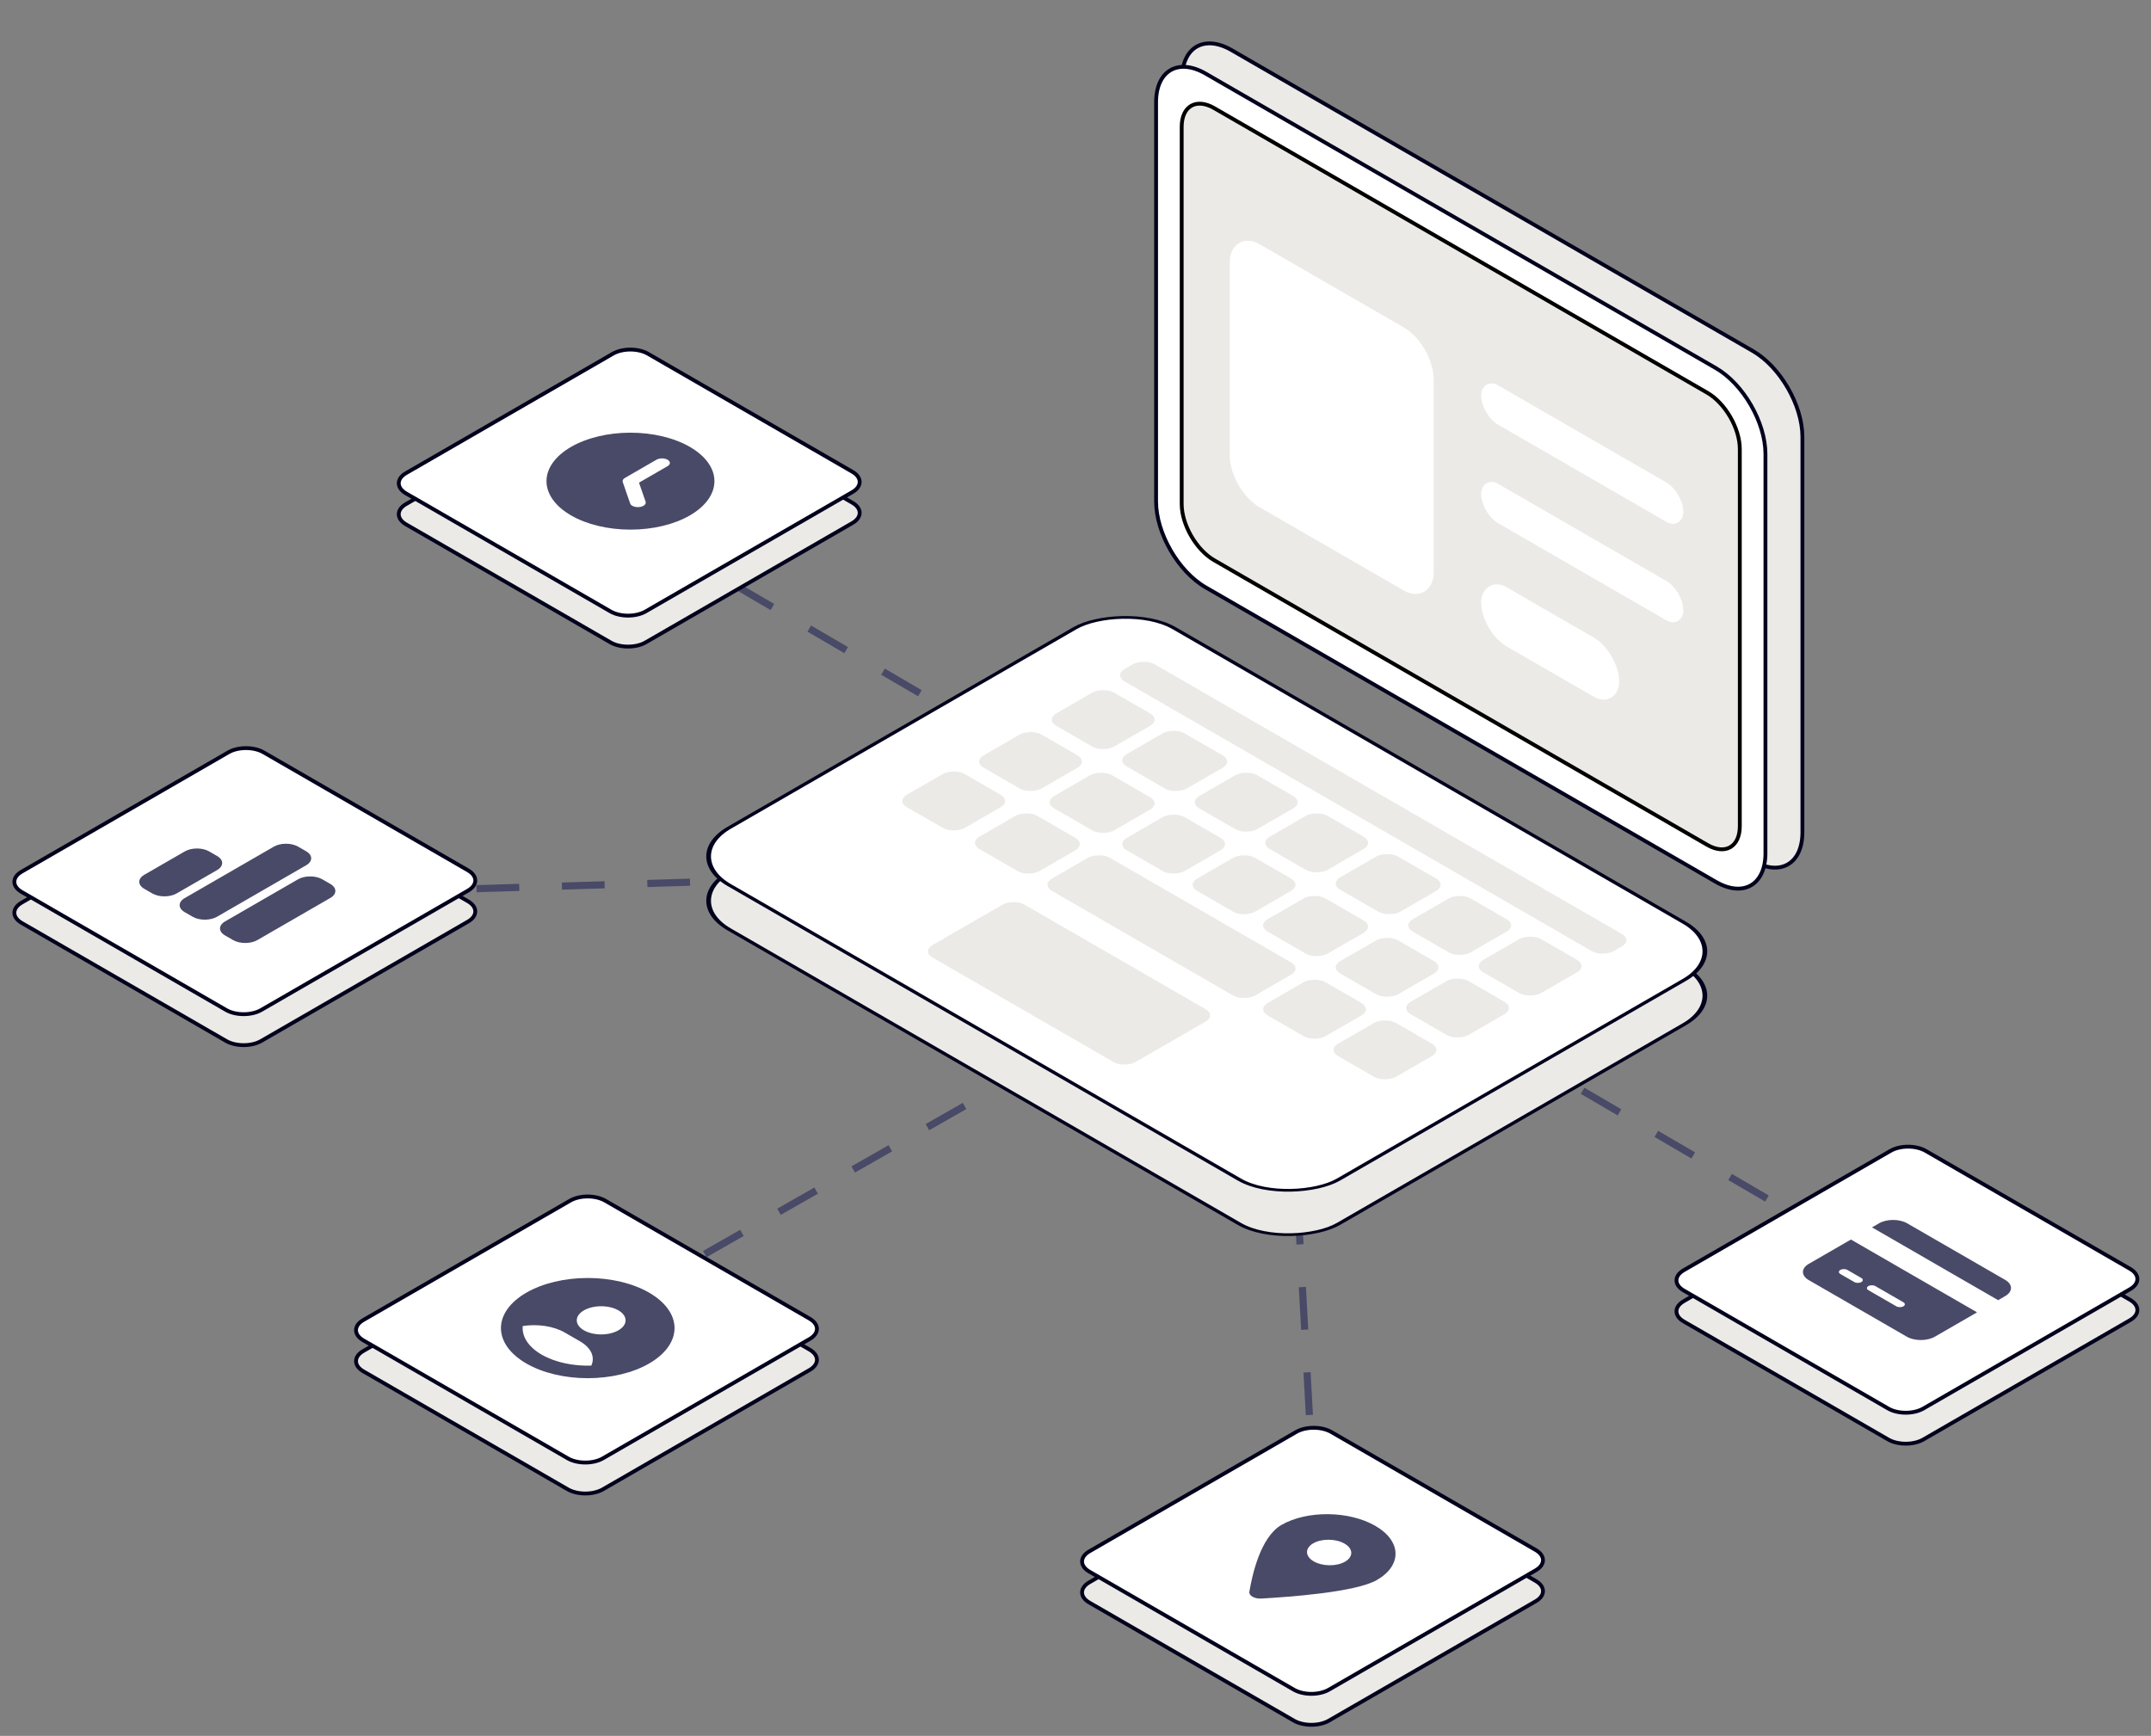 <svg width="560" height="452" viewBox="0 0 560 452" fill="none" xmlns="http://www.w3.org/2000/svg">
<rect x="0" y="0" width="560" height="452" fill="#808080" stroke="none"/>
<path d="M289.752 265.953L128.062 358.148" stroke="#494968" stroke-width="1.853" stroke-dasharray="11.12 11.12"/>
<path d="M297.091 214.177L136.403 120.247" stroke="#494968" stroke-width="1.853" stroke-dasharray="11.12 11.12"/>
<path d="M517.618 345.752L356.93 251.823" stroke="#494968" stroke-width="1.853" stroke-dasharray="11.12 11.12"/>
<path d="M246.331 227.681L60.289 233.342" stroke="#494968" stroke-width="1.853" stroke-dasharray="11.12 11.12"/>
<path d="M342.108 390.647L331.906 204.799" stroke="#494968" stroke-width="1.853" stroke-dasharray="11.12 11.12"/>
<rect x="-0.866" width="183.186" height="133.77" rx="14.902" transform="matrix(-0.866 -0.5 -0.866 0.5 450.661 258.824)" fill="#ECEAE7" stroke="#02021D"/>
<rect x="-0.866" width="183.186" height="133.77" rx="14.902" transform="matrix(-0.866 -0.5 -0.866 0.5 450.661 247.273)" fill="white" stroke="#02021D"/>
<rect width="17.328" height="17.328" rx="3.209" transform="matrix(-0.866 -0.5 -0.866 0.5 413.371 251.557)" fill="#ECEAE7"/>
<rect width="17.328" height="17.328" rx="3.209" transform="matrix(-0.866 -0.5 -0.866 0.5 263.309 208.559)" fill="#ECEAE7"/>
<rect width="17.328" height="17.328" rx="3.209" transform="matrix(-0.866 -0.5 -0.866 0.5 375.578 273.377)" fill="#ECEAE7"/>
<rect width="17.328" height="17.328" rx="3.209" transform="matrix(-0.866 -0.5 -0.866 0.5 394.477 262.467)" fill="#ECEAE7"/>
<rect width="17.328" height="17.328" rx="3.209" transform="matrix(-0.866 -0.5 -0.866 0.5 395.031 240.968)" fill="#ECEAE7"/>
<rect width="17.328" height="17.328" rx="3.209" transform="matrix(-0.866 -0.5 -0.866 0.5 357.238 262.788)" fill="#ECEAE7"/>
<rect width="17.328" height="17.328" rx="3.209" transform="matrix(-0.866 -0.5 -0.866 0.5 376.133 251.878)" fill="#ECEAE7"/>
<rect width="17.969" height="17.328" rx="3.209" transform="matrix(-0.866 -0.5 -0.866 0.5 376.691 230.379)" fill="#ECEAE7"/>
<rect width="17.969" height="17.328" rx="3.209" transform="matrix(-0.866 -0.5 -0.866 0.5 357.793 241.289)" fill="#ECEAE7"/>
<rect width="17.328" height="17.328" rx="3.209" transform="matrix(-0.866 -0.5 -0.866 0.5 357.793 219.469)" fill="#ECEAE7"/>
<rect width="60.968" height="17.328" rx="3.209" transform="matrix(-0.866 -0.5 -0.866 0.5 338.895 252.199)" fill="#ECEAE7"/>
<rect width="146.964" height="8.985" rx="3.209" transform="matrix(-0.866 -0.5 -0.866 0.5 425.043 244.819)" fill="#ECEAE7"/>
<rect width="60.968" height="27.596" rx="3.209" transform="matrix(-0.866 -0.5 -0.866 0.5 316.664 264.392)" fill="#ECEAE7"/>
<rect width="17.328" height="17.328" rx="3.209" transform="matrix(-0.866 -0.5 -0.866 0.5 338.895 230.379)" fill="#ECEAE7"/>
<rect width="17.328" height="17.328" rx="3.209" transform="matrix(-0.866 -0.5 -0.866 0.5 339.453 208.88)" fill="#ECEAE7"/>
<rect width="17.328" height="17.328" rx="3.209" transform="matrix(-0.866 -0.5 -0.866 0.5 320.555 219.79)" fill="#ECEAE7"/>
<rect width="17.969" height="17.328" rx="3.209" transform="matrix(-0.866 -0.5 -0.866 0.5 321.109 198.291)" fill="#ECEAE7"/>
<rect width="17.969" height="17.328" rx="3.209" transform="matrix(-0.866 -0.5 -0.866 0.5 282.762 219.79)" fill="#ECEAE7"/>
<rect width="17.969" height="17.328" rx="3.209" transform="matrix(-0.866 -0.5 -0.866 0.5 302.211 209.201)" fill="#ECEAE7"/>
<rect width="17.328" height="17.328" rx="3.209" transform="matrix(-0.866 -0.5 -0.866 0.5 302.211 187.381)" fill="#ECEAE7"/>
<rect width="17.328" height="17.328" rx="3.209" transform="matrix(-0.866 -0.5 -0.866 0.5 283.316 198.291)" fill="#ECEAE7"/>
<path d="M307.746 123.469C307.746 131.699 313.524 141.707 320.651 145.822L456.34 224.162C463.468 228.277 469.246 224.941 469.246 216.711L469.246 113.752C469.246 105.522 463.468 95.514 456.34 91.399L320.651 13.059C313.524 8.944 307.746 12.28 307.746 20.51L307.746 123.469Z" fill="#ECEAE7" stroke="#02021D"/>
<path d="M300.98 130.582C300.98 138.812 306.758 148.82 313.886 152.935L446.718 229.626C453.846 233.741 459.624 230.405 459.624 222.175L459.624 118.209C459.624 109.979 453.846 99.971 446.718 95.856L313.886 19.165C306.758 15.05 300.98 18.386 300.98 26.616L300.98 130.582Z" fill="white" stroke="#02021D"/>
<path d="M307.644 131.224C307.644 136.619 311.431 143.179 316.103 145.876L444.49 220C449.162 222.697 452.949 220.51 452.949 215.116L452.949 116.926C452.949 111.531 449.162 104.971 444.49 102.273L316.103 28.15C311.431 25.452 307.644 27.639 307.644 33.034L307.644 131.224Z" fill="#ECEAE7" stroke="black"/>
<rect width="60.766" height="10.245" rx="5.123" transform="matrix(-0.866 -0.5 -2.20305e-08 1 438.238 128.178)" fill="white"/>
<rect width="60.766" height="10.245" rx="5.123" transform="matrix(-0.866 -0.5 -2.20305e-08 1 438.238 153.826)" fill="white"/>
<rect width="41.498" height="15.402" rx="7.701" transform="matrix(-0.866 -0.5 -2.20305e-08 1 421.551 169.84)" fill="white"/>
<rect width="61.3" height="68.5" rx="8.985" transform="matrix(-0.866 -0.5 -2.20305e-08 1 373.242 89.751)" fill="white"/>
<path d="M346.582 380.93C344.058 379.473 339.965 379.473 337.441 380.93L283.605 412.013C281.08 413.47 281.08 415.833 283.605 417.29L336.839 448.025C339.363 449.482 343.456 449.482 345.98 448.025L399.816 416.943C402.341 415.485 402.341 413.122 399.816 411.665L346.582 380.93Z" fill="#ECEAE7" stroke="#02021D"/>
<path d="M346.582 372.87C344.058 371.412 339.965 371.412 337.441 372.87L283.605 403.952C281.08 405.409 281.08 407.772 283.605 409.23L336.839 439.964C339.363 441.422 343.456 441.422 345.98 439.964L399.816 408.882C402.341 407.425 402.341 405.062 399.816 403.604L346.582 372.87Z" fill="white" stroke="#02021D"/>
<g clip-path="url(#clip0_411_26047)">
<path d="M328.334 416.239C335.672 415.834 352.983 414.58 358.455 411.421C365.091 407.589 364.911 401.269 358.054 397.309C351.196 393.35 340.249 393.247 333.612 397.078C328.141 400.237 325.968 410.232 325.267 414.468C325.105 415.481 326.58 416.332 328.334 416.239ZM350.04 401.936C351.138 402.57 351.769 403.422 351.794 404.304C351.819 405.186 351.237 406.026 350.174 406.64C349.111 407.253 347.656 407.59 346.128 407.576C344.6 407.561 343.125 407.197 342.027 406.563C340.929 405.929 340.298 405.077 340.273 404.195C340.247 403.313 340.83 402.473 341.893 401.859C342.956 401.245 344.411 400.909 345.939 400.923C347.467 400.938 348.942 401.302 350.04 401.936Z" fill="#494968"/>
</g>
<path d="M157.559 320.702C155.035 319.244 150.942 319.244 148.418 320.702L94.581 351.784C92.057 353.242 92.057 355.605 94.581 357.062L147.815 387.797C150.34 389.254 154.432 389.254 156.957 387.797L210.793 356.714C213.317 355.257 213.317 352.894 210.793 351.436L157.559 320.702Z" fill="#ECEAE7" stroke="#02021D"/>
<path d="M157.559 312.641C155.035 311.184 150.942 311.184 148.418 312.641L94.581 343.724C92.057 345.181 92.057 347.544 94.581 349.001L147.815 379.736C150.34 381.194 154.432 381.194 156.957 379.736L210.793 348.654C213.317 347.196 213.317 344.833 210.793 343.376L157.559 312.641Z" fill="white" stroke="#02021D"/>
<path d="M153.939 355.589C154.957 353.408 153.977 350.983 151.018 349.275L147.024 346.969C144.065 345.261 139.864 344.695 136.088 345.282C135.839 347.963 137.486 350.688 141.032 352.735C144.577 354.781 149.302 355.729 153.939 355.589ZM137.037 336.59C141.275 334.144 147.022 332.769 153.016 332.769C159.009 332.769 164.756 334.144 168.994 336.59C173.232 339.037 175.613 342.355 175.613 345.816C175.613 349.276 173.232 352.594 168.994 355.041C164.756 357.488 159.009 358.862 153.016 358.862C147.022 358.862 141.275 357.488 137.037 355.041C132.799 352.594 130.418 349.276 130.418 345.816C130.418 342.355 132.799 339.037 137.037 336.59ZM152.017 346.392C153.209 347.08 154.825 347.467 156.511 347.467C158.197 347.467 159.813 347.08 161.005 346.392C162.197 345.704 162.866 344.771 162.866 343.798C162.866 342.824 162.197 341.891 161.005 341.203C159.813 340.515 158.197 340.128 156.511 340.128C154.825 340.128 153.209 340.515 152.017 341.203C150.825 341.891 150.155 342.824 150.155 343.798C150.155 344.771 150.825 345.704 152.017 346.392Z" fill="#494968"/>
<path d="M168.684 100.175C166.16 98.718 162.067 98.718 159.543 100.175L105.706 131.258C103.182 132.715 103.182 135.078 105.706 136.535L158.94 167.27C161.465 168.727 165.557 168.727 168.082 167.27L221.918 136.188C224.442 134.73 224.442 132.367 221.918 130.91L168.684 100.175Z" fill="#ECEAE7" stroke="#02021D"/>
<path d="M168.684 92.115C166.16 90.657 162.067 90.657 159.543 92.115L105.706 123.197C103.182 124.654 103.182 127.017 105.706 128.475L158.94 159.209C161.465 160.667 165.557 160.667 168.082 159.209L221.918 128.127C224.442 126.67 224.442 124.307 221.918 122.849L168.684 92.115Z" fill="white" stroke="#02021D"/>
<path d="M179.596 116.361C183.695 118.728 185.999 121.939 185.999 125.286C185.999 128.634 183.695 131.844 179.596 134.212C175.496 136.579 169.935 137.908 164.137 137.908C158.339 137.908 152.778 136.579 148.678 134.212C144.578 131.844 142.275 128.634 142.275 125.286C142.275 121.939 144.578 118.728 148.678 116.361C152.778 113.994 158.339 112.664 164.137 112.664C169.935 112.664 175.496 113.994 179.596 116.361ZM170.9 119.708L162.687 124.45C162.204 124.729 161.993 125.129 162.126 125.52L164.058 131.098C164.276 131.74 165.357 132.155 166.474 132.026C167.591 131.897 168.303 131.276 168.08 130.631L166.359 125.677L173.798 121.382C174.602 120.918 174.602 120.172 173.798 119.708C172.995 119.244 171.703 119.244 170.9 119.708Z" fill="#494968"/>
<path d="M68.61 203.952C66.085 202.495 61.993 202.495 59.468 203.952L5.632 235.035C3.108 236.492 3.108 238.855 5.632 240.313L58.866 271.047C61.39 272.505 65.483 272.505 68.007 271.047L121.844 239.965C124.368 238.507 124.368 236.144 121.844 234.687L68.61 203.952Z" fill="#ECEAE7" stroke="#02021D"/>
<path d="M68.61 195.892C66.085 194.434 61.993 194.434 59.468 195.892L5.632 226.974C3.108 228.432 3.108 230.795 5.632 232.252L58.866 262.987C61.39 264.444 65.483 264.444 68.007 262.987L121.844 231.904C124.368 230.447 124.368 228.084 121.844 226.626L68.61 195.892Z" fill="white" stroke="#02021D"/>
<path d="M71.291 220.457C73.038 219.448 75.868 219.445 77.609 220.451L79.712 221.665C81.454 222.67 81.449 224.304 79.702 225.313L56.494 238.712C54.747 239.721 51.917 239.723 50.175 238.718L48.072 237.504C46.331 236.499 46.336 234.865 48.083 233.856L71.291 220.457ZM48.118 221.695C49.865 220.686 52.696 220.684 54.437 221.689L56.54 222.903C58.281 223.909 58.276 225.543 56.529 226.551L45.98 232.642C44.233 233.651 41.403 233.653 39.661 232.648L37.559 231.434C35.817 230.428 35.822 228.794 37.569 227.786L48.118 221.695ZM83.904 228.957L86.007 230.171C87.748 231.177 87.743 232.811 85.996 233.819L67.008 244.782C65.261 245.791 62.431 245.794 60.689 244.788L58.586 243.574C56.845 242.569 56.85 240.935 58.597 239.926L77.585 228.963C79.332 227.955 82.162 227.952 83.904 228.957Z" fill="#494968"/>
<path d="M501.329 307.729C498.804 306.272 494.711 306.272 492.187 307.729L438.351 338.812C435.827 340.269 435.827 342.632 438.351 344.09L491.585 374.824C494.109 376.282 498.202 376.282 500.726 374.824L554.562 343.742C557.087 342.284 557.087 339.921 554.562 338.464L501.329 307.729Z" fill="#ECEAE7" stroke="#02021D"/>
<path d="M501.329 299.669C498.804 298.211 494.711 298.211 492.187 299.669L438.351 330.751C435.827 332.209 435.827 334.572 438.351 336.029L491.585 366.764C494.109 368.221 498.202 368.221 500.726 366.764L554.562 335.681C557.087 334.224 557.087 331.861 554.562 330.403L501.329 299.669Z" fill="white" stroke="#02021D"/>
<path d="M496.508 318.526C494.495 317.365 491.218 317.368 489.2 318.533L487.371 319.589L520.204 338.546L522.034 337.489C524.052 336.324 524.057 334.432 522.045 333.27L496.508 318.526ZM514.715 341.715L481.882 322.758L470.904 329.096C468.886 330.261 468.881 332.153 470.893 333.315L496.431 348.059C498.443 349.22 501.72 349.218 503.738 348.052L514.715 341.715ZM480.948 330.669L484.596 332.776C485.098 333.065 485.096 333.54 484.593 333.83C484.09 334.121 483.268 334.121 482.766 333.832L479.118 331.726C478.617 331.436 478.618 330.961 479.121 330.671C479.624 330.38 480.446 330.38 480.948 330.669ZM486.417 334.883C486.921 334.593 487.743 334.592 488.244 334.882L495.541 339.094C496.042 339.384 496.041 339.859 495.538 340.149C495.035 340.44 494.213 340.44 493.711 340.151L486.415 335.938C485.913 335.649 485.914 335.174 486.417 334.883Z" fill="#494968"/>
<defs>
<clipPath id="clip0_411_26047">
<rect width="28.686" height="37.014" fill="white" transform="matrix(0.866 0.5 -0.866 0.5 345.633 390.137)"/>
</clipPath>
</defs>
</svg>
